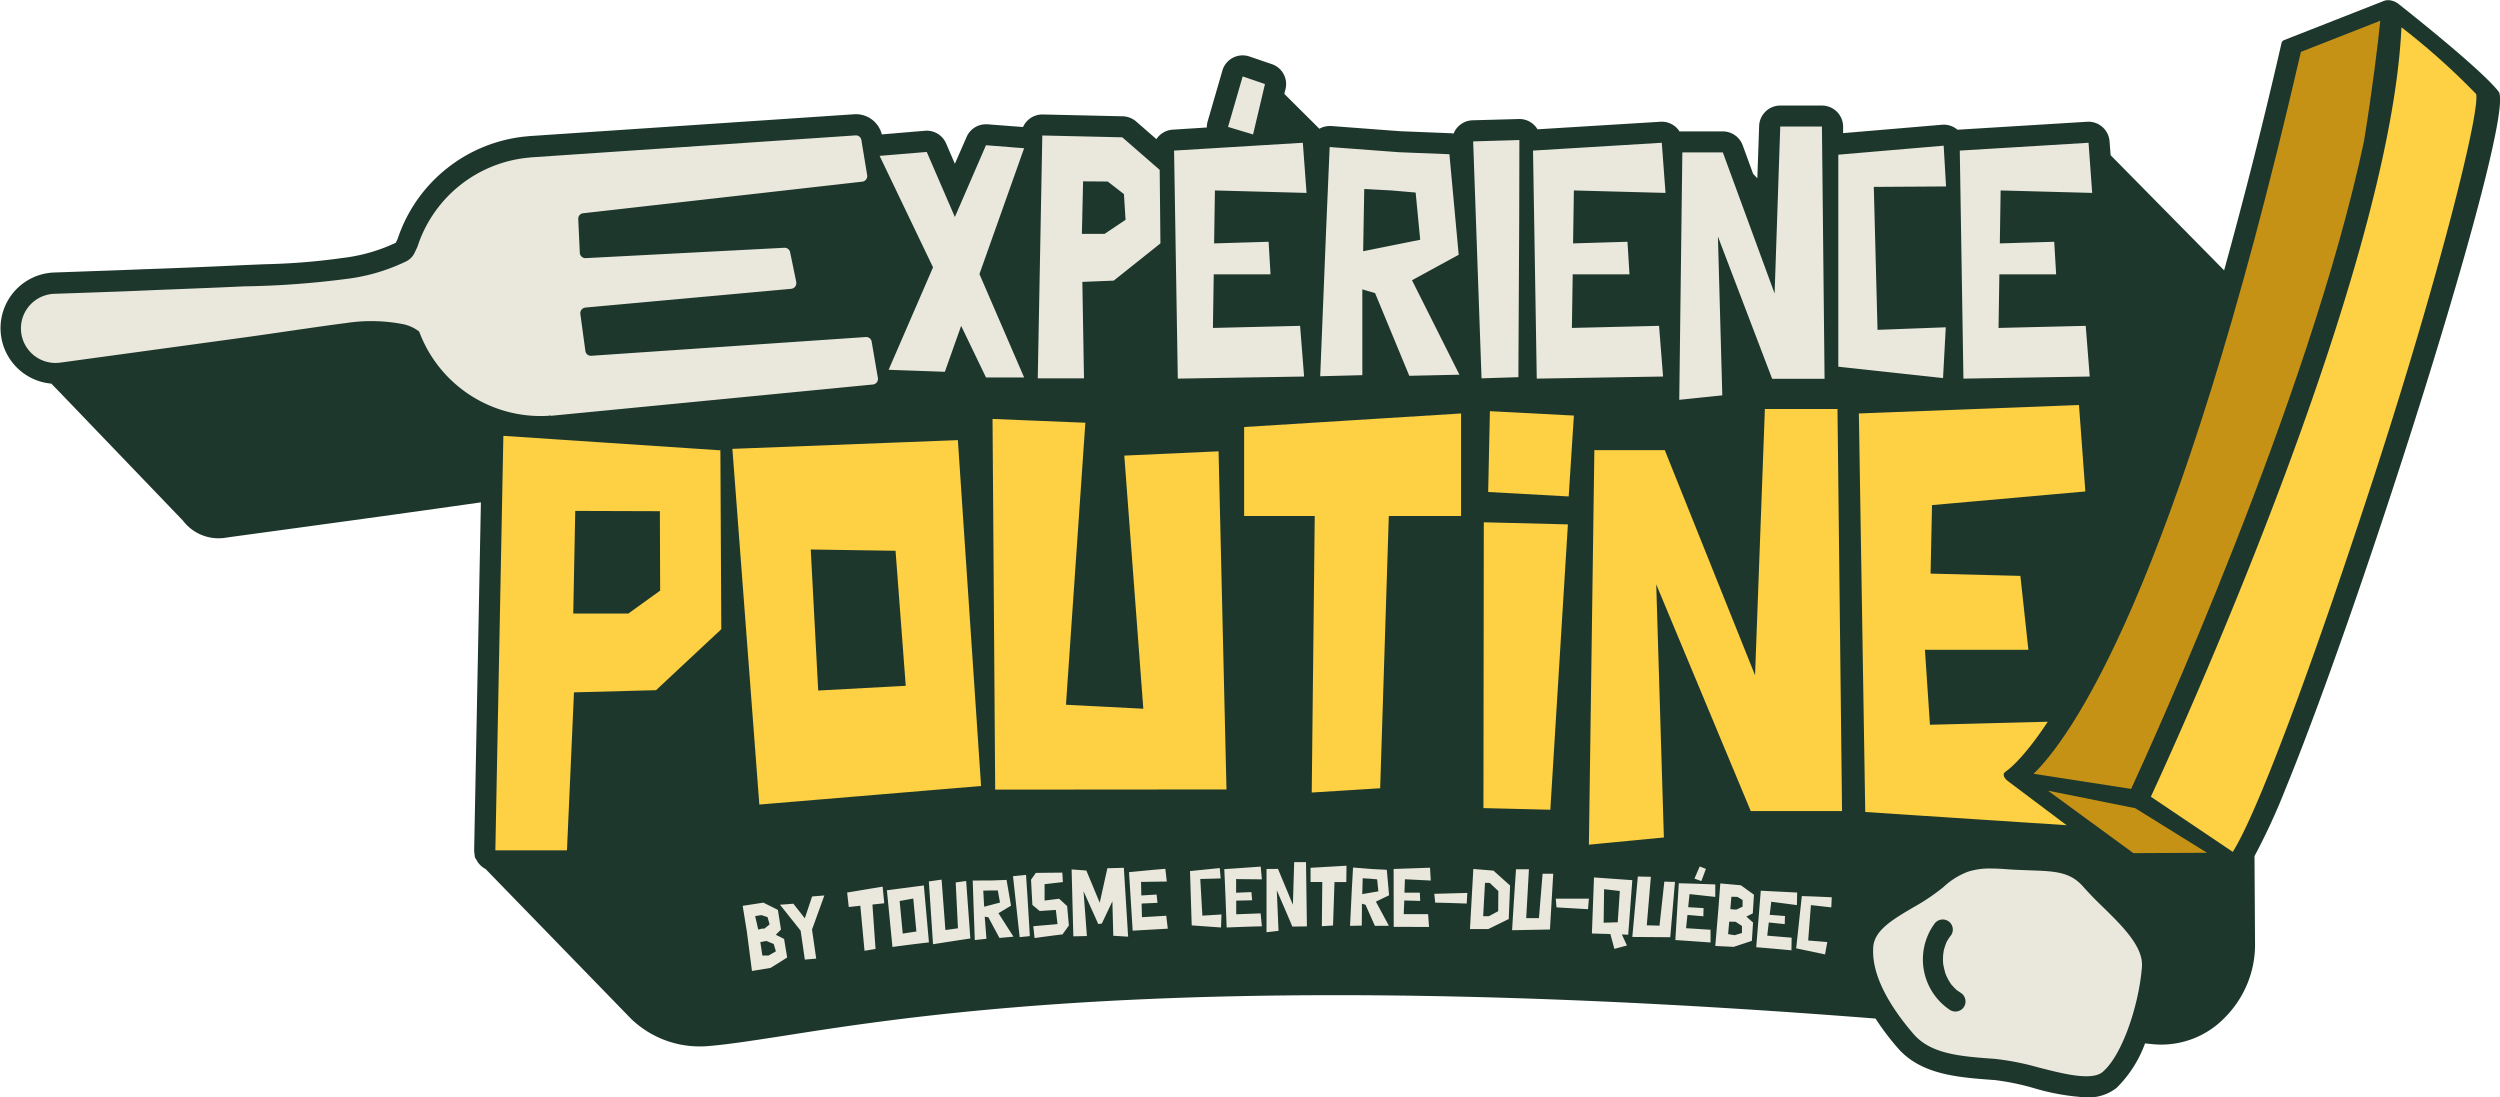 <svg xmlns="http://www.w3.org/2000/svg" viewBox="0 0 274.75 120.61"><path d="M274.6 10.07C272.64 7.54 263.93.7 263.56.4a1.7 1.7 0 0 0-.2-.12l-.06-.04c-.1-.06-.21-.1-.32-.14l-.1-.02a1.8 1.8 0 0 0-.21-.05l-.13-.01h-.18a.89.89 0 0 0-.11.01.9.9 0 0 0-.15.04h-.03L251.04 4.4a.47.47 0 0 0-.3.33 572.5 572.5 0 0 1-6.31 24.98l-12.47-12.65-.12-1.53a2.33 2.33 0 0 0-2.45-2.15l-14.15.87h-.12a2.32 2.32 0 0 0-1.7-.54l-10.86.92v-.73a2.33 2.33 0 0 0-2.33-2.3h-4.58c-1.25 0-2.28 1-2.32 2.24l-.2 5.76v-.01l-.27-.28a.77.77 0 0 0-.09-.1.85.85 0 0 0-.08-.08l-.02-.02-1.15-3.15a2.33 2.33 0 0 0-2.18-1.52h-4.45c-.1 0-.2 0-.3.02a2.31 2.31 0 0 0-2.1-1.08l-13.52.83a2.3 2.3 0 0 0-2-1.13h-.06l-5.08.14c-.92.03-1.74.6-2.08 1.46a2.26 2.26 0 0 0-.37-.04l-5.49-.22-7.58-.57h-.17c-.4 0-.8.1-1.14.3l-3.85-3.83.13-.54a2.31 2.31 0 0 0-1.5-2.73l-2.46-.84a2.32 2.32 0 0 0-2.95 1.45l-.03.1-1.61 5.55c-.07.23-.1.47-.1.7l-3.74.24c-.73.04-1.4.43-1.8 1.04l-2.23-1.94a2.34 2.34 0 0 0-1.47-.57l-8.79-.2h-.05c-.92 0-1.75.55-2.12 1.38l-3.9-.3h-.17a2.3 2.3 0 0 0-2.13 1.39L104.94 18l-.96-2.23a2.32 2.32 0 0 0-2.32-1.4l-4.75.4a2.93 2.93 0 0 0-3.08-2.21l-35.71 2.4-.09.01-.08.01c-6.56.58-12.16 5-14.24 11.25l-.2.43-.1.06a18.84 18.84 0 0 1-5.84 1.64c-2.82.4-5.66.62-8.5.68l-2.38.1a756.67 756.67 0 0 1-10.98.45c-1.81.08-4.17.16-6.45.24l-3.36.12a6.12 6.12 0 0 0-.26 12.21l.21.22.54.55L20.1 57.21a4.91 4.91 0 0 0 4.45 1.92l.9-.13c10.72-1.46 18.57-2.53 27.4-3.79l-.74 38.2c0 .16.02.33.05.5-.01.2.05.39.18.54.22.45.57.82 1.02 1.05L69.39 112a10.88 10.88 0 0 0 8.35 2.97c2.11-.16 4.79-.58 8.18-1.1 10.71-1.69 28.64-4.5 60.94-4.5 17.69 0 37.54.86 59.26 2.57a29 29 0 0 0 2.42 3.21c2.55 2.96 6.61 3.25 10.54 3.54h.08c1.46.18 2.9.47 4.31.88a25 25 0 0 0 5.8 1.03c1.2.07 2.4-.3 3.35-1.05a13.15 13.15 0 0 0 3.12-4.88l.78.08a9.71 9.71 0 0 0 8.03-2.96c2.1-2.13 3.29-5 3.28-8l-.06-9.7a70.64 70.64 0 0 0 3.43-7.45c8.84-21.6 25.36-74 23.4-76.57Z" fill="#1e372d"/><path fill="#eae8dc" d="m139.02 9.24-2.45-.84-1.61 5.55 2.75.83 1.31-5.54zm90.64 32.14-.44-5.57-9.58.23.09-5.89h6.24l-.21-3.58-5.98.18.09-5.82 10.06.27-.4-5.51-14.15.86.4 25.06 13.88-.23zm-86.34 0-.44-5.57-9.58.23.09-5.89h6.24l-.21-3.58-5.99.18.09-5.82 10.07.27-.41-5.51-14.15.86.41 25.06 13.88-.23zM188.8 26l5.96 15.63h5.76l-.29-27.72h-4.58l-.62 18.35-5.69-15.51h-4.45l-.34 27.19 4.73-.49L188.8 26zm-21.93 15.45.09-17.27.02-8.79-5.08.15.92 26.04 4.05-.13zm15.9-.07-.44-5.57-9.58.23.09-5.89h6.24l-.22-3.58-5.98.18.09-5.82 10.07.27-.41-5.51-14.15.86.41 25.06 13.88-.23zm-33.05-9.58 1.4.41 3.76 9.09 5.51-.12-5.21-10.38 5.13-2.8-1.02-11.05-5.52-.22-7.64-.57-.39 9.1-.65 16.09 4.63-.12V31.8Zm.21-11.03 2.99.16 2.66.23.5 5.19-6.27 1.26.12-6.84Zm63.91 15.2-7.5.28-.41-15.71 7.94-.05-.26-4.48-11.58.99v23.3l11.51 1.25.3-5.58zM97.66 40.64l6.18.22 1.79-5.05 2.73 5.67h4.19l-4.91-11.36 4.91-13.83-4.19-.33-3.42 7.89-3.09-7.15-5.18.43 5.87 12.25-4.88 11.26zm21.29-9.66 3.45-.14 5.13-4.09v-.01l-.08-8.07-4.11-3.58-8.79-.2-.5 26.69h5.08l-.18-10.6Zm.08-11.05 2.71.02 1.78 1.38.18 2.83-2.3 1.54h-2.5l.13-5.77ZM60.37 45.68v-.05c.07.04.15.06.24.06l35.28-3.43a.62.62 0 0 0 .59-.72l-.68-3.96a.61.61 0 0 0-.65-.54L64.98 39.1a.61.61 0 0 1-.65-.55l-.55-4.04a.62.62 0 0 1 .52-.7l.03-.01 22.63-2.06a.62.62 0 0 0 .55-.68V31l-.67-3.25a.61.61 0 0 0-.62-.52l-21.88 1.14a.62.62 0 0 1-.62-.6l-.17-3.68c-.02-.32.2-.6.5-.65l30.75-3.48a.62.62 0 0 0 .5-.72l-.63-3.82a.61.61 0 0 0-.65-.54L58.28 17.3l-.03.01a14.24 14.24 0 0 0-12.37 9.8l-.3.64c-.21.47-.6.84-1.08 1.04a20.86 20.86 0 0 1-6.56 1.88c-3.7.48-7.41.75-11.13.8-3.67.18-7.33.3-11 .46-2.7.12-6.5.24-9.82.36a3.8 3.8 0 1 0 .65 7.56l20.46-2.8c3.67-.51 7.34-1.08 11.01-1.56 2-.3 4.02-.26 6 .1.72.12 1.39.41 1.96.85a14.24 14.24 0 0 0 14.3 9.25Z"/><path d="m80.49 49.33 2.96 39.09 24.37-2.04-2.55-38.01-24.78.96Zm9.43 26.56-.82-15.5 9.32.14 1.12 14.84-9.63.52Zm19.16-29.85.29 40.74 25.42-.02-.87-37.16-10.36.47 2.09 27.82-8.5-.44 2.13-30.99-10.2-.42zm-29.91 3.45L55.32 47.9l-.88 45.55h7.87l.77-17.36 9.02-.24 7.17-6.7-.1-19.66ZM69.04 67.43H63l.22-11.28 9.3.03.03 8.73-3.51 2.53Zm151.6 18.39-.03-.03a1.72 1.72 0 0 1-.23-.22l-.02-.03-.02-.04a.58.58 0 0 1-.13-.4v-.01c0-.04.02-.08.03-.1 0-.02.02-.03.03-.04a.49.49 0 0 1 .15-.15l.03-.03c.05-.03 1.73-1.1 4.6-5.45l-12.95.33-.55-8.24h11.37l-.88-8.12-9.87-.25.16-7.53 16.85-1.5-.7-9.5-24.19.93.7 43.8 22.13 1.45-6.48-4.87Zm-26.68-40.87-1.08 29.26-9.92-24.74h-7.74l-.6 43.36 8.24-.79-.84-27.82 10.39 24.92h10.03l-.5-44.19h-7.98zm-42.28 41.68.95-29.92h7.94V45.44l-23.84 1.49v9.78h7.76l-.33 30.39 7.52-.47zm11.35 2.18 7.35.18 1.93-31.33v-.03l-9.24-.23-.04 31.41zm109.1-78.47A75.97 75.97 0 0 0 263.92 3c-1.26 27.36-25.05 79.16-27.54 84.56l9 6.06c2.68-4.22 8.77-20.45 15.88-42.36 6.83-21.1 11.29-38.9 10.87-40.92Z" fill="#fdd143"/><path d="m85.49 100 .34 2.16-.57.57.91.46.34 2.04-1.82 1.14-2.05.34-.56-4.32-.46-2.84 2.28-.35 1.59.8Zm-2.16 2.16.45-.11h.23l.57-.46-.23-.8-.68-.22-.68.11.34 1.48Zm1.14 2.85.8-.46-.24-.8-.8-.34-.67.12.22 1.48h.69Zm6.13-6.61-1.36 3.76.46 3.19-1.25.11-.46-3.18-2.27-2.85 1.47-.11 1.26 1.6.8-2.4 1.36-.11Z" fill="#eae9dc"/><path d="m97 97.44-3.9.65.18 1.59 1.27-.14.46 4.95 1.21-.2-.34-4.88 1.3-.14-.18-1.83Zm.47.4.61 6.23c1.34-.18 2.67-.35 4.01-.5l-.56-6.26-4.06.53Zm1.74 4.76-.34-3.58 1.5-.27.34 3.62-1.5.23Zm5.82-5.63.25 5.05-1.38.19-.42-5.54-1.4.2.46 6.9c1.36-.21 2.73-.43 4.1-.63l-.46-6.32-1.15.16Zm6.08 2.57-.49-2.84-1.56.06-2.16.01.08 2.36.15 4.18 1.28-.14-.19-2.43.4.07 1.22 2.27 1.54-.14-1.65-2.58 1.38-.83Zm-2.95.11-.1-1.77.84-.02h.76l.24 1.33-1.74.46Zm4.6-3.5-1.43.14.73 6.7 1.12-.11-.27-4.46-.15-2.27Zm3.64 2.62-1.6.2v-1.8l2.01-.23-.06-1.04-2.91.03-.53.75.15 2.77.8.67 1.78-.12.18 1.56-2.66.23.14 1.3c1.02-.14 2.05-.28 3.07-.4l.7-.98-.19-2.13-.87-.8Zm5.3-3.35-.84 3.79-1.47-3.54-1.62-.12.19 7.35c.5 0 1-.02 1.49-.03l-.37-4.92 1.62 3.6.39-.05 1.16-2.45.1 3.79 1.63.1-.47-7.57-1.8.05Zm3.8 5.38-.04-1.5 1.75-.08-.1-.91-1.68.1-.03-1.49 2.83-.04-.16-1.4c-1.33.11-2.66.24-3.99.37l.4 6.43 3.86-.22-.17-1.42-2.67.16Zm6.41-4.2 2.24-.06-.1-1.14-3.27.33.19 5.97 3.22.23.05-1.43-2.1.13-.23-4.02Zm6.64-1.36-4 .28c.1 2.14.18 4.28.26 6.41 1.3-.05 2.58-.1 3.87-.13l-.14-1.42-2.68.1v-1.5l1.75-.04-.08-.9-1.68.07v-1.5l2.83.03-.13-1.4Zm3.68-.49-.14 4.68-1.64-3.94-1.26.01v6.95l1.32-.15-.19-4.45c.58 1.33 1.15 2.65 1.71 3.98l1.6-.02-.1-7.06h-1.3Zm1.81 2.18h1.28l-.05 4.86 1.23-.08.16-4.77h1.3l.02-1.8-3.95.23v1.56Zm8.37-1.34-1.56-.08-2.15-.17-.13 2.31-.2 4.1 1.29-.03.02-2.4.39.11 1.03 2.32 1.54-.01-1.43-2.65 1.45-.7-.25-2.8Zm-2.7 2.67.05-1.74.84.05.75.07.13 1.32-1.77.3Zm7.53-1.5-.08-1.4-4 .14.01 6.36 3.88.01-.1-1.41h-2.68l.06-1.5 1.75.05-.04-.91h-1.69l.05-1.47 2.84.14Zm.49 2.44c1.15.02 2.3.06 3.46.1l.07-1.17-3.63.1.1.97Zm4.19-3.7-.37 6.6h2.02l2.24-1.1.15-3.68-1.83-1.64-2.2-.18Zm2.73 4.64-1.02.55H163l.2-3.66h.52l.95.9-.02 2.21Zm4.48.76h-1.4l.3-5.37h-1.42c-.15 2.24-.3 4.47-.43 6.7l4.16-.08.36-6.13h-1.17l-.4 4.88Zm1.93-1.18 3.46.2.1-1.16h-3.64l.08.96Zm8.34-2.99-4.22-.3-.23 6.16 2.03.06.44 1.63 1.38-.37-.56-1.22.7.04.45-6Zm-1.6 4.63-.86.02-.02.01-.68.01.05-3.68 1.73.2-.23 3.44Zm4.58.37-1.4-.04.45-5.33-1.43-.03-.61 6.64 4.17.03.52-6.08c-.4 0-.78-.02-1.17-.03l-.53 4.84Zm1.74 1.58a458 458 0 0 1 3.87.27v-1.4l-2.69-.17.15-1.46 1.75.15.02-.9-1.69-.1.15-1.44 2.83.31V97.2c-1.34-.05-2.68-.1-4.01-.13l-.38 6.24Zm2.68-8.09-.58 1.34.76.27.5-1.34-.69-.27Zm5.95 3.1-1.43-1.03-2.26-.2-.2 2.7-.35 4.17 2.02.1 2-.66.13-2.02c-.25-.21-.5-.43-.73-.65l.7-.35.13-2.06Zm-2.12 4.46-.71-.12.12-1.37.7.01.7.46v.78l-.81.24Zm.22-2.82h-.22l-.47-.05.12-1.36.67.02.56.34v.73l-.66.32Zm3.55 1.42 1.74.18.03-.89-1.68-.13.17-1.44 2.82.37.03-1.38-4-.2-.5 6.21c1.29.1 2.58.22 3.87.34l.02-1.39-2.68-.22.17-1.45Zm3 2.84 3.17.67.25-1.36-2.1-.17.3-3.89 2.24.25.05-1.11c-1.1-.05-2.2-.1-3.29-.13l-.62 5.75Z" fill="#eae8dc"/><path fill="#fdd143" d="M172.97 45.67h-.03l-9.2-.48-.19 8.88 8.85.49.57-8.89z"/><path d="m223.49 85.04 10.72 1.66c2-4.32 19.62-42.95 25.59-71.17 1-6.14 1.54-10.83 1.79-13.25l-8.72 3.42c-13.83 60-25.55 75.63-29.38 79.34Zm1.59 1.86 9.38 6.86 8.09-.04-7.89-4.9-9.58-1.92z" fill="#c69215"/><path d="M231.13 99.7a39.67 39.67 0 0 1-2.15-2.21c-1.45-1.69-3.12-1.74-5.9-1.84-.71-.03-1.45-.05-2.23-.1-.76-.06-1.42-.1-2.03-.1a7.8 7.8 0 0 0-2.51.34 8.15 8.15 0 0 0-2.74 1.71 22.82 22.82 0 0 1-3.3 2.22c-2.3 1.36-4.27 2.52-4.4 4.36-.25 3.38 2.27 7.06 4.43 9.56 1.92 2.22 5.18 2.46 8.95 2.73l.08.01c1.6.18 3.17.5 4.72.94 2.74.7 5.86 1.5 7.05.47 2.2-1.9 4-7.51 4.3-11.56.16-2.2-2.2-4.5-4.27-6.53Zm-15.29 10.96c-.33.51-1.01.66-1.53.34a6.67 6.67 0 0 1-1.74-9.44 1.12 1.12 0 0 1 1.53-.34c.52.33.67 1.02.34 1.54-.12.15-.24.31-.34.48l-.12.2-.05.09c-.13.31-.24.64-.32.98v.03l-.04.25a5.7 5.7 0 0 0-.02 1.05v.07l.05.25c.03.17.07.35.12.52l.06.24.05.14c.13.3.27.6.45.88l.09.14.1.14.33.36.21.2.03.03.02.01.44.3c.52.34.66 1.03.34 1.54Z" fill="#eae8dc"/></svg>